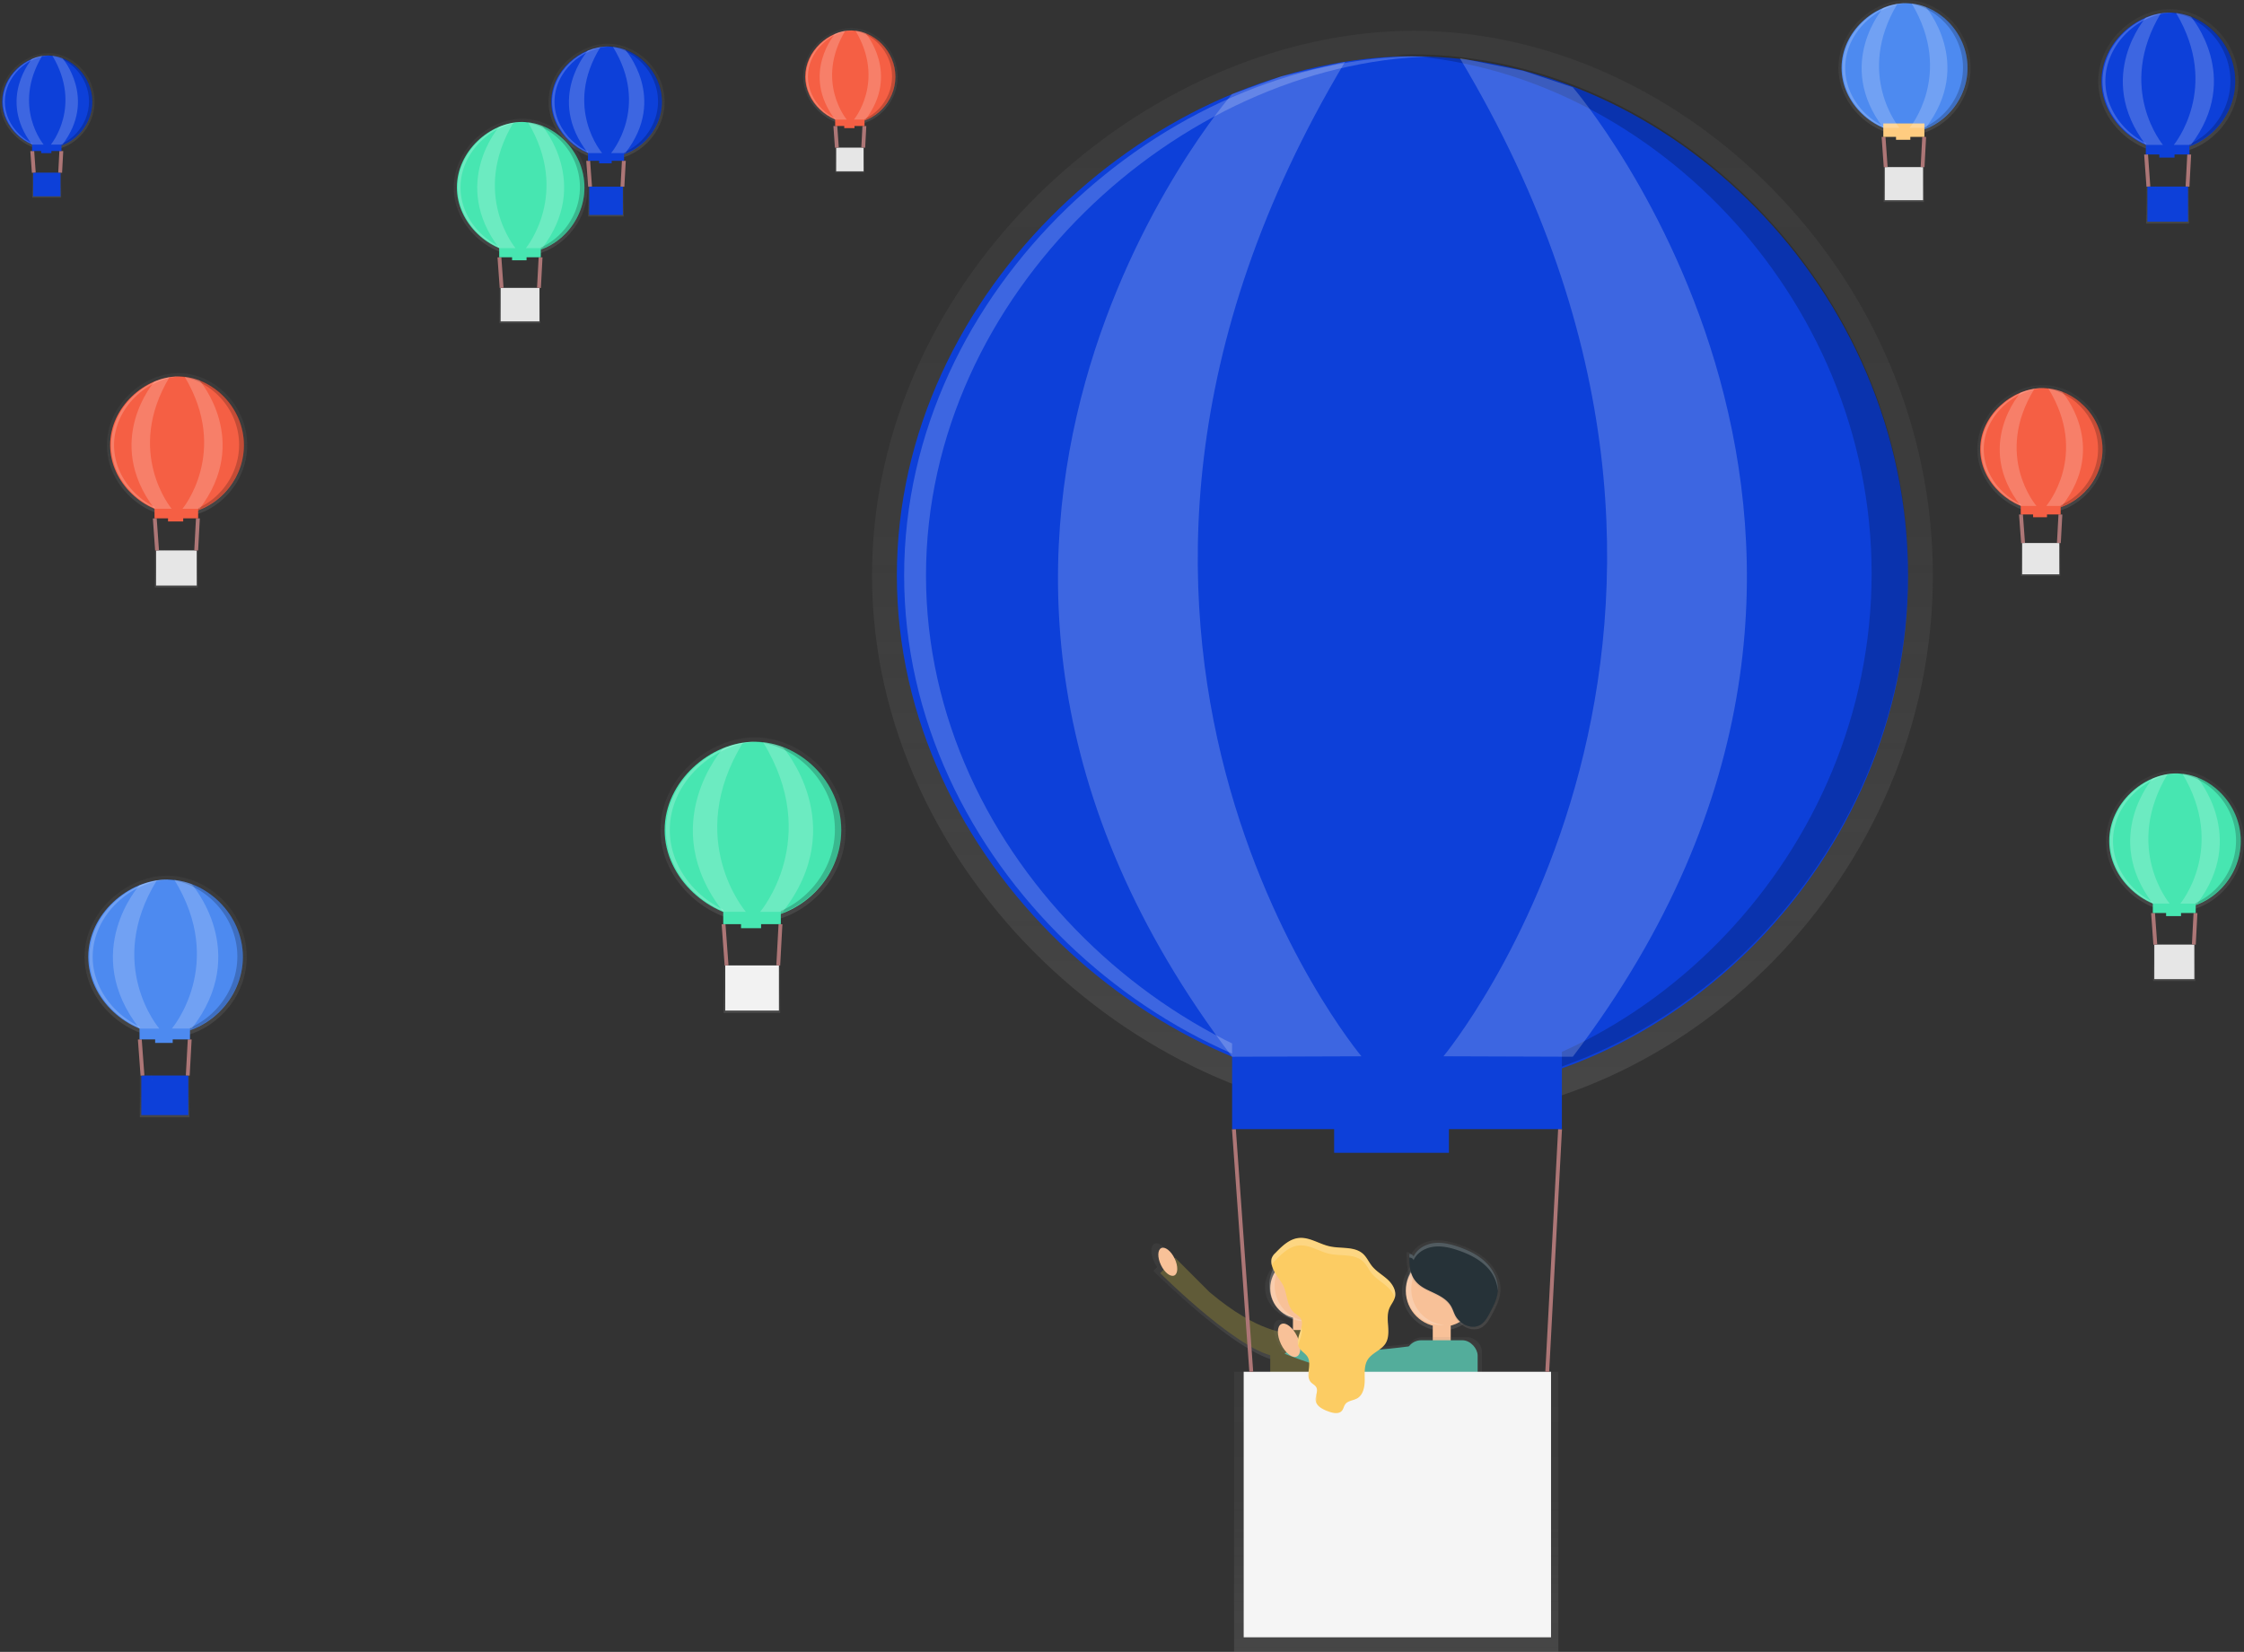 <svg id="a7bb2e51-80ad-4cfa-8751-bcdfc108e8b6" data-name="Layer 1" xmlns="http://www.w3.org/2000/svg" xmlns:xlink="http://www.w3.org/1999/xlink" width="1165.21" height="858" viewBox="0 0 1165.21 858"><rect x="0" y="0" width="1165.21" height="858" fill="#333333" stroke="none"/><defs><linearGradient id="f2f4f6e9-6b95-42bc-91e2-935d3f95e99d" x1="739.11" y1="600.75" x2="739.11" y2="35" gradientUnits="userSpaceOnUse"><stop offset="0" stop-color="gray" stop-opacity="0.25"/><stop offset="0.54" stop-color="gray" stop-opacity="0.12"/><stop offset="1" stop-color="gray" stop-opacity="0.1"/></linearGradient><linearGradient id="f3ab6348-f00d-4f48-ac7c-85d02bfc6ffb" x1="686.68" y1="717.39" x2="686.68" y2="670.55" xlink:href="#f2f4f6e9-6b95-42bc-91e2-935d3f95e99d"/><linearGradient id="0b05ffbc-780b-4703-ab6e-f12613b08fc6" x1="645.13" y1="725.98" x2="645.13" y2="664.77" xlink:href="#f2f4f6e9-6b95-42bc-91e2-935d3f95e99d"/><linearGradient id="fefdaf25-1efa-4566-a839-7466210dd781" x1="748.64" y1="691.12" x2="748.64" y2="649.87" xlink:href="#f2f4f6e9-6b95-42bc-91e2-935d3f95e99d"/><linearGradient id="00faf9d1-f067-4649-a9f7-133b0e619575" x1="726.3" y1="801.01" x2="726.3" y2="704.54" xlink:href="#f2f4f6e9-6b95-42bc-91e2-935d3f95e99d"/><linearGradient id="e0f12371-53e2-4b63-954f-7529306c0fcf" x1="765.68" y1="709.46" x2="765.68" y2="663.19" xlink:href="#f2f4f6e9-6b95-42bc-91e2-935d3f95e99d"/><linearGradient id="0828e378-0415-49ac-805e-ffac983dd77f" x1="725" y1="858" x2="725" y2="712.51" xlink:href="#f2f4f6e9-6b95-42bc-91e2-935d3f95e99d"/><linearGradient id="a59f3b9d-1771-4339-a46e-b16d2b7b7a75" x1="325.86" y1="102.02" x2="325.86" y2="41.73" xlink:href="#f2f4f6e9-6b95-42bc-91e2-935d3f95e99d"/><linearGradient id="127b93fc-e9a8-4a28-b3e8-ddf2259882c5" x1="314.63" y1="112.46" x2="314.63" y2="96.95" xlink:href="#f2f4f6e9-6b95-42bc-91e2-935d3f95e99d"/><linearGradient id="0726a656-e16d-4980-b3fe-a86ba469ed49" x1="96.86" y1="558.16" x2="96.86" y2="473.87" xlink:href="#f2f4f6e9-6b95-42bc-91e2-935d3f95e99d"/><linearGradient id="09a3f343-371f-47c8-af4b-b7896fe83138" x1="85.49" y1="580.32" x2="85.49" y2="558.64" xlink:href="#f2f4f6e9-6b95-42bc-91e2-935d3f95e99d"/><linearGradient id="91620f7c-415a-4efb-8775-05b0b41b95e1" x1="401.86" y1="498.21" x2="401.86" y2="402" xlink:href="#f2f4f6e9-6b95-42bc-91e2-935d3f95e99d"/><linearGradient id="1ac82200-36c7-4144-8a58-4670deda2f7e" x1="390.42" y1="526.19" x2="390.42" y2="501.45" xlink:href="#f2f4f6e9-6b95-42bc-91e2-935d3f95e99d"/><linearGradient id="be26d75a-0455-4f88-8e02-7405c5fe6a65" x1="281.25" y1="152.04" x2="281.25" y2="80.66" xlink:href="#f2f4f6e9-6b95-42bc-91e2-935d3f95e99d"/><linearGradient id="0b2f09ef-1575-4fe8-8a39-bc8009e41251" x1="269.97" y1="167.89" x2="269.97" y2="149.53" xlink:href="#f2f4f6e9-6b95-42bc-91e2-935d3f95e99d"/><linearGradient id="e4790bd4-5801-4457-b473-8cffc98e274c" x1="35.42" y1="97.02" x2="35.42" y2="46.61" xlink:href="#f2f4f6e9-6b95-42bc-91e2-935d3f95e99d"/><linearGradient id="3d7619d0-4e5d-43de-b852-961e26921f74" x1="24.26" y1="102.64" x2="24.26" y2="89.68" xlink:href="#f2f4f6e9-6b95-42bc-91e2-935d3f95e99d"/><linearGradient id="13b49d86-3a6c-4373-8a2b-23927da3a66d" x1="452.42" y1="84.02" x2="452.42" y2="33.61" xlink:href="#f2f4f6e9-6b95-42bc-91e2-935d3f95e99d"/><linearGradient id="e13d1787-a849-404d-9971-b1babf765573" x1="441.26" y1="89.64" x2="441.26" y2="76.68" xlink:href="#f2f4f6e9-6b95-42bc-91e2-935d3f95e99d"/><linearGradient id="8d0e9b9d-b502-4368-bee2-132b20c20719" x1="102.82" y1="287.6" x2="102.82" y2="212.78" xlink:href="#f2f4f6e9-6b95-42bc-91e2-935d3f95e99d"/><linearGradient id="2bbe2ca3-b086-4129-9122-2e4a5aa8bf64" x1="91.51" y1="305.14" x2="91.51" y2="285.9" xlink:href="#f2f4f6e9-6b95-42bc-91e2-935d3f95e99d"/><linearGradient id="6be94b36-c083-4e0b-93be-f3da3b19fa1e" x1="999.82" y1="89.49" x2="999.82" y2="19" xlink:href="#f2f4f6e9-6b95-42bc-91e2-935d3f95e99d"/><linearGradient id="cd7958c8-0c10-490b-9e34-7b85f0d28caa" x1="988.54" y1="104.92" x2="988.54" y2="86.79" xlink:href="#f2f4f6e9-6b95-42bc-91e2-935d3f95e99d"/><linearGradient id="de1c6a66-0b91-463d-a557-a0141dbc776a" x1="1136.82" y1="98.6" x2="1136.82" y2="23.78" xlink:href="#f2f4f6e9-6b95-42bc-91e2-935d3f95e99d"/><linearGradient id="1fff592f-6693-4eb3-9171-bb32ff9687db" x1="1125.51" y1="116.14" x2="1125.51" y2="96.9" xlink:href="#f2f4f6e9-6b95-42bc-91e2-935d3f95e99d"/><linearGradient id="4e6c8e0b-171b-414f-b772-a9b03415ed1d" x1="1070.86" y1="285.65" x2="1070.86" y2="219" xlink:href="#f2f4f6e9-6b95-42bc-91e2-935d3f95e99d"/><linearGradient id="9eb5e881-07ee-4ce5-baa7-4927dd5ad0d0" x1="1059.6" y1="299.19" x2="1059.6" y2="282.05" xlink:href="#f2f4f6e9-6b95-42bc-91e2-935d3f95e99d"/><linearGradient id="b47c5690-0072-4895-bfce-7e12bed9c37f" x1="1140.25" y1="492.61" x2="1140.25" y2="419" xlink:href="#f2f4f6e9-6b95-42bc-91e2-935d3f95e99d"/><linearGradient id="9c3c48fe-271f-491e-9bd0-9e0c46ee695c" x1="1128.95" y1="509.55" x2="1128.95" y2="490.62" xlink:href="#f2f4f6e9-6b95-42bc-91e2-935d3f95e99d"/></defs><title>floating</title><path d="M1014.54,317.87c0,156.23-130.51,282.87-269.47,282.87S463.68,474.1,463.68,317.87,606.11,35,745.07,35,1014.54,161.65,1014.54,317.87Z" transform="translate(-10.88 -19)" fill="url(#f2f4f6e9-6b95-42bc-91e2-935d3f95e99d)"/><path d="M1001.64,317.87c0,148.91-124.4,269.63-256.86,269.63S476.58,466.79,476.58,317.87,612.33,48.24,744.79,48.24,1001.64,169,1001.64,317.87Z" transform="translate(-10.88 -19)" fill="#0d40d9"/><path d="M705.6,687.58c0-9.41-8.47-17-18.92-17s-18.92,7.63-18.92,17c0,7.93,6,14.58,14.19,16.48v13.33h9.46V704.06C699.57,702.16,705.6,695.52,705.6,687.58Z" transform="translate(-10.88 -19)" fill="url(#f3ab6348-f00d-4f48-ac7c-85d02bfc6ffb)"/><path d="M637.46,689.71,618.3,670.55l-.38.38,0-.09c-2-4.24-5.4-6.86-7.52-5.85s-2.2,5.28-.17,9.52a16.23,16.23,0,0,0,1.55,2.59l-2,2s49,49,68.14,46.85l3.61-13.36S665.15,713.13,637.46,689.71Z" transform="translate(-10.88 -19)" fill="url(#0b05ffbc-780b-4703-ab6e-f12613b08fc6)"/><circle cx="675.34" cy="669.16" r="15.76" fill="#f8c198"/><rect x="671.4" y="680.99" width="7.88" height="15.76" fill="#f8c198"/><rect x="659.58" y="690.84" width="31.52" height="70.93" rx="8" ry="8" fill="#605b38"/><path d="M679.71,711.27s-15.16.54-40.78-21.14L621.2,672.4l-7.88,7.88s45.32,45.32,63,43.35Z" transform="translate(-10.88 -19)" fill="#605b38"/><ellipse cx="617.26" cy="674.37" rx="3.94" ry="7.88" transform="translate(-241.43 313.32) rotate(-25.56)" fill="#f8c198"/><circle cx="748.64" cy="670.49" r="20.63" fill="url(#fefdaf25-1efa-4566-a839-7466210dd781)"/><circle cx="748.64" cy="670.49" r="18.65" fill="#f8c198"/><rect x="743.97" y="684.48" width="9.33" height="18.65" fill="#f8c198"/><path d="M772.46,713.56h-23.1a7.89,7.89,0,0,0-6.44,3.36c-17.55,2.28-53.66,5.8-57.32-3.36l-1.68,1.26a18.46,18.46,0,0,0-1.23-3.35c-2.32-4.84-6.16-7.83-8.58-6.67s-2.51,6-.19,10.86a17.3,17.3,0,0,0,3,4.42l-1,.77s36.93,15.55,65.59,13.61v58.67a7.91,7.91,0,0,0,7.89,7.89h23.1a7.91,7.91,0,0,0,7.89-7.89V721.44A7.91,7.91,0,0,0,772.46,713.56Z" transform="translate(-10.88 -19)" fill="url(#00faf9d1-f067-4649-a9f7-133b0e619575)"/><rect x="729.98" y="696.14" width="37.3" height="83.93" rx="8" ry="8" fill="#53ad9b"/><path d="M751.35,717.05s-59.45,9.74-64.11-1.92l-9.33,7s44.3,18.65,72.27,11.66S751.35,717.05,751.35,717.05Z" transform="translate(-10.88 -19)" fill="#53ad9b"/><ellipse cx="680.25" cy="715.14" rx="4.66" ry="9.33" transform="translate(-252.86 344.48) rotate(-25.56)" fill="#f8c198"/><path d="M741.29,669.35a2.36,2.36,0,0,1,2.34,1.37c1.92-4.2,6.46-6.77,11-7.36s9.21.51,13.58,2c5.59,1.91,11.06,4.55,15.27,8.69s7,10,6.51,15.87c-.38,4.33-2.47,8.3-4.53,12.12-1.27,2.37-2.65,4.83-4.92,6.26-4.74,3-11.46-.17-14-5.16-.84-1.65-1.36-3.45-2.29-5-2.81-4.84-8.63-6.82-13.64-9.33C741.85,684.36,741.16,678.24,741.29,669.35Z" transform="translate(-10.88 -19)" fill="url(#e0f12371-53e2-4b63-954f-7529306c0fcf)"/><rect x="640.8" y="712.51" width="168.4" height="145.49" fill="url(#0828e378-0415-49ac-805e-ffac983dd77f)"/><rect x="645.79" y="712.51" width="159.59" height="137.92" fill="#f5f5f5"/><line x1="803.41" y1="712.51" x2="810.07" y2="586.48" fill="none" stroke="#ad7676" stroke-miterlimit="10" stroke-width="2"/><line x1="649.73" y1="712.51" x2="640.72" y2="586.48" fill="none" stroke="#ad7676" stroke-miterlimit="10" stroke-width="2"/><path d="M743.7,688.55A18.64,18.64,0,0,1,760.93,670c-.47,0-.94-.07-1.42-.07a18.65,18.65,0,0,0,0,37.3c.48,0,.95,0,1.42-.07A18.64,18.64,0,0,1,743.7,688.55Z" transform="translate(-10.88 -19)" fill="#fff" opacity="0.2"/><path d="M672.75,686.66A18.64,18.64,0,0,1,690,668.08c-.47,0-.94-.07-1.42-.07a18.65,18.65,0,0,0,0,37.3c.48,0,.95,0,1.42-.07A18.64,18.64,0,0,1,672.75,686.66Z" transform="translate(-10.88 -19)" fill="#fff" opacity="0.2"/><path d="M683.11,701a18.87,18.87,0,0,1,2.82,2.3c3.35,4.17-3,10.63-.62,15.43,1.05,2.12,3.55,3.2,4.67,5.28,2.13,3.95-1.44,9.73,1.65,13,.83.87,2,1.38,2.65,2.4,1.25,2-.5,4.66-.22,7,.35,3,3.63,4.6,6.46,5.66,2.41.9,5.57,1.62,7.21-.37.79-1,.94-2.31,1.68-3.32,1.38-1.89,4.16-1.9,6.19-3.06,3.15-1.8,3.92-6,3.92-9.61s-.36-7.55,1.62-10.6c2.24-3.46,6.89-4.75,9.13-8.21,3.39-5.26-.35-12.61,2.07-18.38.84-2,2.38-3.69,2.88-5.79.83-3.47-1.39-7-4-9.33s-5.87-4.16-8.08-7c-1.55-2-2.56-4.35-4.39-6.06-4.44-4.14-11.5-2.66-17.43-4-5.49-1.19-10.55-4.95-16.14-4.32-4.89.55-8.71,4.31-12.12,7.86a6.29,6.29,0,0,0-1.9,2.92c-1,4.83,3.69,9.8,5.75,13.34C679.54,690.88,678.73,697.33,683.11,701Z" transform="translate(-10.88 -19)" fill="#fccc63"/><g opacity="0.2"><path d="M673,673.79c3.41-3.55,7.23-7.31,12.12-7.86,5.58-.63,10.65,3.13,16.14,4.32,5.93,1.29,13-.19,17.43,4,1.83,1.71,2.84,4.1,4.39,6.06,2.21,2.79,5.43,4.58,8.08,7a12.9,12.9,0,0,1,3.95,5.88c0-.11.07-.22.1-.33.83-3.47-1.39-7-4.05-9.33s-5.87-4.16-8.08-7c-1.55-2-2.56-4.35-4.39-6.06-4.44-4.14-11.5-2.66-17.43-4-5.49-1.19-10.55-4.95-16.14-4.32-4.89.55-8.71,4.31-12.12,7.86a6.29,6.29,0,0,0-1.9,2.92,7.58,7.58,0,0,0,.13,3.32A7.35,7.35,0,0,1,673,673.79Z" transform="translate(-10.88 -19)" fill="#fff"/><path d="M694.4,743.43a9.29,9.29,0,0,0-.34,3,4.32,4.32,0,0,0,.27,1.08C694.65,746.09,695,744.66,694.4,743.43Z" transform="translate(-10.88 -19)" fill="#fff"/><path d="M690.57,729.59a18.28,18.28,0,0,0-.12,5A18.73,18.73,0,0,0,690.57,729.59Z" transform="translate(-10.88 -19)" fill="#fff"/><path d="M731.69,712.36a46.51,46.51,0,0,0-.17-6.52A46.24,46.24,0,0,0,731.69,712.36Z" transform="translate(-10.88 -19)" fill="#fff"/><path d="M719.48,736.82c0-.36,0-.72,0-1.07,0-.18,0-.36,0-.54C719.49,735.75,719.48,736.29,719.48,736.82Z" transform="translate(-10.88 -19)" fill="#fff"/><path d="M686.66,708.42c-.72,3.15-2.55,6.61-1.65,9.55C685.71,714.68,687.63,711.21,686.66,708.42Z" transform="translate(-10.88 -19)" fill="#fff"/></g><path d="M742.7,670.32a2.22,2.22,0,0,1,2.2,1.29c1.81-4,6.08-6.38,10.4-6.94s8.68.48,12.8,1.89c5.27,1.8,10.42,4.29,14.39,8.19s6.62,9.41,6.13,15c-.36,4.08-2.33,7.82-4.27,11.42-1.2,2.23-2.5,4.55-4.64,5.9-4.47,2.81-10.8-.16-13.21-4.86-.79-1.55-1.28-3.25-2.16-4.75-2.65-4.56-8.14-6.42-12.85-8.79C743.22,684.48,742.57,678.71,742.7,670.32Z" transform="translate(-10.88 -19)" fill="#263238"/><path d="M742.7,672.22a2.22,2.22,0,0,1,2.2,1.29c1.81-4,6.08-6.38,10.4-6.94s8.68.48,12.8,1.89c5.27,1.8,10.42,4.29,14.39,8.19a20,20,0,0,1,6.15,12.66c.33-5.41-2.28-10.74-6.15-14.55s-9.12-6.39-14.39-8.19c-4.12-1.41-8.49-2.45-12.8-1.89s-8.59,3-10.4,6.94a2.22,2.22,0,0,0-2.2-1.29c0,.81,0,1.6,0,2.36C742.69,672.53,742.69,672.37,742.7,672.22Z" transform="translate(-10.88 -19)" fill="#fff" opacity="0.2"/><rect x="692.76" y="577.96" width="59.6" height="20.81" fill="#0d40d9"/><g opacity="0.2"><path d="M744.79,47.3c-3.16,0-6.31.09-9.47.23,128.86,5.56,247.41,124,247.41,269.4S864.17,580.77,735.32,586.33c3.16.14,6.32.23,9.47.23,132.45,0,256.86-120.72,256.86-269.63S877.24,47.3,744.79,47.3Z" transform="translate(-10.88 -19)"/></g><g opacity="0.2"><path d="M491.71,317.87c0-146.78,131.9-266.17,262.53-269.55-1.89,0-3.78-.08-5.67-.08C616.12,48.24,480.36,169,480.36,317.87S616.12,587.5,748.57,587.5c1.89,0,3.78,0,5.67-.08C623.62,584,491.71,464.66,491.71,317.87Z" transform="translate(-10.88 -19)" fill="#fff"/></g><rect x="639.78" y="530.66" width="171.24" height="55.82" fill="#0d40d9"/><path d="M650.65,67.88s-203.4,232.49,0,500l67.17-.23s-185.43-221-8.51-516.55L676.2,58.65Z" transform="translate(-10.88 -19)" fill="#fff" opacity="0.2"/><path d="M827.57,64.33s203.4,236,0,503.54l-67.17-.23s185.43-222.88,8.51-518.44L802,55.81Z" transform="translate(-10.88 -19)" fill="#fff" opacity="0.2"/><path d="M356,71.87C356,88.52,341.72,102,326.52,102s-30.79-13.5-30.79-30.14,15.58-30.14,30.79-30.14S356,55.23,356,71.87Z" transform="translate(-10.88 -19)" fill="url(#a59f3b9d-1771-4339-a46e-b16d2b7b7a75)"/><path d="M354.59,71.87c0,15.87-13.61,28.73-28.1,28.73s-29.35-12.86-29.35-28.73S312,43.14,326.49,43.14,354.59,56,354.59,71.87Z" transform="translate(-10.88 -19)" fill="#0d40d9"/><rect x="305.42" y="96.95" width="18.43" height="15.5" fill="url(#127b93fc-e9a8-4a28-b3e8-ddf2259882c5)"/><rect x="305.97" y="96.95" width="17.46" height="14.7" fill="#0d40d9"/><line x1="323.21" y1="96.95" x2="323.94" y2="83.52" fill="none" stroke="#ad7676" stroke-miterlimit="10" stroke-width="2"/><line x1="306.4" y1="96.95" x2="305.41" y2="83.52" fill="none" stroke="#ad7676" stroke-miterlimit="10" stroke-width="2"/><g opacity="0.2"><path d="M321,117.22a1,1,0,0,0,0,.32.45.45,0,0,0,0,.11A.65.65,0,0,0,321,117.22Z" transform="translate(-10.88 -19)" fill="#fff"/><path d="M320.55,115.75a1.9,1.9,0,0,0,0,.53A1.94,1.94,0,0,0,320.55,115.75Z" transform="translate(-10.88 -19)" fill="#fff"/><path d="M323.72,116.52s0-.08,0-.11v-.06C323.72,116.41,323.72,116.46,323.72,116.52Z" transform="translate(-10.88 -19)" fill="#fff"/></g><rect x="311.1" y="82.62" width="6.52" height="2.22" fill="#0d40d9"/><g opacity="0.2"><path d="M326.49,43l-1,0c14.1.59,27.07,13.22,27.07,28.71s-13,28.12-27.07,28.71l1,0c14.49,0,28.1-12.86,28.1-28.73S341,43,326.49,43Z" transform="translate(-10.88 -19)"/></g><g opacity="0.2"><path d="M298.8,71.87c0-15.64,14.43-28.36,28.72-28.72h-.62c-14.49,0-29.35,12.86-29.35,28.73s14.85,28.73,29.35,28.73h.62C313.23,100.24,298.8,87.52,298.8,71.87Z" transform="translate(-10.88 -19)" fill="#fff"/></g><rect x="305.31" y="77.57" width="18.74" height="5.95" fill="#0d40d9"/><path d="M316.19,45.23s-22.26,24.77,0,53.28l7.35,0s-20.29-23.55-.93-55l-3.62.81Z" transform="translate(-10.88 -19)" fill="#fff" opacity="0.2"/><path d="M335.54,44.86s22.26,25.15,0,53.66l-7.35,0s20.29-23.75.93-55.25l3.62.71Z" transform="translate(-10.88 -19)" fill="#fff" opacity="0.2"/><path d="M139,516c0,23.28-20,42.15-41.22,42.15s-43-18.87-43-42.15,21.79-42.15,43-42.15S139,492.74,139,516Z" transform="translate(-10.88 -19)" fill="url(#0726a656-e16d-4980-b3fe-a86ba469ed49)"/><path d="M137,516c0,22.19-19,40.17-39.29,40.17s-41-18-41-40.17,20.77-40.17,41-40.17S137,493.83,137,516Z" transform="translate(-10.88 -19)" fill="#4d8af0"/><rect x="72.61" y="558.64" width="25.76" height="21.68" fill="url(#09a3f343-371f-47c8-af4b-b7896fe83138)"/><rect x="73.37" y="558.64" width="24.41" height="20.55" fill="#0d40d9"/><line x1="97.49" y1="558.64" x2="98.51" y2="539.87" fill="none" stroke="#ad7676" stroke-miterlimit="10" stroke-width="2"/><line x1="73.98" y1="558.64" x2="72.6" y2="539.87" fill="none" stroke="#ad7676" stroke-miterlimit="10" stroke-width="2"/><g opacity="0.2"><path d="M90,579.42a1.35,1.35,0,0,0-.05.45.63.63,0,0,0,0,.16A.91.91,0,0,0,90,579.42Z" transform="translate(-10.88 -19)" fill="#fff"/><path d="M89.44,577.36a2.65,2.65,0,0,0,0,.74A2.72,2.72,0,0,0,89.44,577.36Z" transform="translate(-10.88 -19)" fill="#fff"/><path d="M93.86,578.44c0-.05,0-.11,0-.16v-.08C93.86,578.28,93.86,578.36,93.86,578.44Z" transform="translate(-10.88 -19)" fill="#fff"/></g><rect x="80.56" y="538.6" width="9.12" height="3.1" fill="#4d8af0"/><g opacity="0.2"><path d="M97.73,475.7c-.48,0-1,0-1.45,0,19.71.83,37.85,18.48,37.85,40.14S116,555.18,96.28,556c.48,0,1,0,1.45,0,20.26,0,39.29-18,39.29-40.17S118,475.7,97.73,475.7Z" transform="translate(-10.88 -19)"/></g><g opacity="0.2"><path d="M59,516c0-21.87,20.18-39.66,40.16-40.16h-.87c-20.26,0-41,18-41,40.17s20.77,40.17,41,40.17h.87C79.2,555.67,59,537.88,59,516Z" transform="translate(-10.88 -19)" fill="#fff"/></g><rect x="72.45" y="531.55" width="26.2" height="8.32" fill="#4d8af0"/><path d="M83.33,478.76s-31.12,34.64,0,74.5l10.28,0s-28.37-32.93-1.3-77l-5.07,1.13Z" transform="translate(-10.88 -19)" fill="#fff" opacity="0.2"/><path d="M110.4,478.24s31.12,35.17,0,75l-10.28,0S128.49,520,101.42,476l5.07,1Z" transform="translate(-10.88 -19)" fill="#fff" opacity="0.2"/><path d="M450,450.1c0,26.57-22.79,48.1-47.05,48.1s-49.13-21.54-49.13-48.1S378.64,402,402.9,402,450,423.54,450,450.1Z" transform="translate(-10.88 -19)" fill="url(#91620f7c-415a-4efb-8775-05b0b41b95e1)"/><path d="M447.7,450.1C447.7,475.43,426,496,402.86,496S356,475.43,356,450.1s23.7-45.85,46.83-45.85S447.7,424.78,447.7,450.1Z" transform="translate(-10.88 -19)" fill="#47e6b1"/><rect x="375.72" y="501.45" width="29.4" height="24.74" fill="url(#1ac82200-36c7-4144-8a58-4670deda2f7e)"/><rect x="376.59" y="501.45" width="27.87" height="23.45" fill="#f2f2f2"/><line x1="404.11" y1="501.45" x2="405.27" y2="480.01" fill="none" stroke="#ad7676" stroke-miterlimit="10" stroke-width="2"/><line x1="377.28" y1="501.45" x2="375.71" y2="480.01" fill="none" stroke="#ad7676" stroke-miterlimit="10" stroke-width="2"/><g opacity="0.2"><path d="M394.06,522.47a1.54,1.54,0,0,0-.06.51.72.72,0,0,0,0,.18A1,1,0,0,0,394.06,522.47Z" transform="translate(-10.88 -19)" fill="#fff"/><path d="M393.39,520.12a3,3,0,0,0,0,.85A3.1,3.1,0,0,0,393.39,520.12Z" transform="translate(-10.88 -19)" fill="#fff"/><path d="M398.44,521.35c0-.06,0-.12,0-.18v-.09C398.44,521.17,398.44,521.26,398.44,521.35Z" transform="translate(-10.88 -19)" fill="#fff"/></g><rect x="384.79" y="478.57" width="10.41" height="3.54" fill="#47e6b1"/><g opacity="0.2"><path d="M402.86,404.09c-.55,0-1.1,0-1.65,0,22.5.95,43.2,21.09,43.2,45.81s-20.7,44.87-43.2,45.81c.55,0,1.1,0,1.65,0,23.13,0,44.85-20.53,44.85-45.85S426,404.09,402.86,404.09Z" transform="translate(-10.88 -19)"/></g><g opacity="0.2"><path d="M358.67,450.1c0-25,23-45.26,45.84-45.84h-1c-23.13,0-46.83,20.53-46.83,45.85S380.39,496,403.52,496h1C381.7,495.37,358.67,475.07,358.67,450.1Z" transform="translate(-10.88 -19)" fill="#fff"/></g><rect x="375.54" y="470.52" width="29.9" height="9.49" fill="#47e6b1"/><path d="M386.42,407.59s-35.52,39.54,0,85l11.73,0s-32.38-37.58-1.49-87.84L390.88,406Z" transform="translate(-10.88 -19)" fill="#fff" opacity="0.2"/><path d="M417.31,407s35.52,40.14,0,85.63l-11.73,0s32.38-37.9,1.49-88.17l5.78,1.13Z" transform="translate(-10.88 -19)" fill="#fff" opacity="0.2"/><path d="M316,116.35c0,19.71-16.47,35.69-34,35.69s-35.5-16-35.5-35.69,18-35.69,35.5-35.69S316,96.64,316,116.35Z" transform="translate(-10.88 -19)" fill="url(#be26d75a-0455-4f88-8e02-7405c5fe6a65)"/><path d="M314.37,116.35c0,18.79-15.69,34-32.41,34s-33.84-15.23-33.84-34,17.13-34,33.84-34S314.37,97.56,314.37,116.35Z" transform="translate(-10.88 -19)" fill="#47e6b1"/><rect x="259.34" y="149.53" width="21.25" height="18.36" fill="url(#0b2f09ef-1575-4fe8-8a39-bc8009e41251)"/><rect x="259.97" y="149.53" width="20.13" height="17.4" fill="#e6e6e6"/><line x1="279.86" y1="149.53" x2="280.7" y2="133.63" fill="none" stroke="#ad7676" stroke-miterlimit="10" stroke-width="2"/><line x1="260.47" y1="149.53" x2="259.33" y2="133.63" fill="none" stroke="#ad7676" stroke-miterlimit="10" stroke-width="2"/><g opacity="0.2"><path d="M275.61,170a1.17,1.17,0,0,0,0,.38.54.54,0,0,0,0,.14A.79.79,0,0,0,275.61,170Z" transform="translate(-10.88 -19)" fill="#fff"/><path d="M275.13,168.29a2.31,2.31,0,0,0,0,.63A2.36,2.36,0,0,0,275.13,168.29Z" transform="translate(-10.88 -19)" fill="#fff"/><path d="M278.78,169.2s0-.09,0-.14V169C278.78,169.07,278.78,169.14,278.78,169.2Z" transform="translate(-10.88 -19)" fill="#fff"/></g><rect x="265.9" y="132.56" width="7.52" height="2.63" fill="#47e6b1"/><g opacity="0.2"><path d="M282,82.21l-1.19,0c16.26.7,31.21,15.65,31.21,34s-15,33.29-31.21,34l1.19,0c16.71,0,32.41-15.23,32.41-34S298.68,82.21,282,82.21Z" transform="translate(-10.88 -19)"/></g><g opacity="0.2"><path d="M250,116.35c0-18.52,16.64-33.58,33.12-34h-.72c-16.71,0-33.84,15.23-33.84,34s17.13,34,33.84,34h.72C266.68,149.93,250,134.87,250,116.35Z" transform="translate(-10.88 -19)" fill="#fff"/></g><rect x="259.21" y="126.59" width="21.6" height="7.04" fill="#47e6b1"/><path d="M270.09,84.81s-25.66,29.33,0,63.08l8.47,0S255.17,120,277.49,82.69l-4.18,1Z" transform="translate(-10.88 -19)" fill="#fff" opacity="0.2"/><path d="M292.41,84.36s25.66,29.78,0,63.53l-8.47,0s23.39-28.12,1.07-65.41l4.18.84Z" transform="translate(-10.88 -19)" fill="#fff" opacity="0.2"/><path d="M60,71.82C60,85.74,48.34,97,36,97S10.88,85.74,10.88,71.82,23.57,46.61,36,46.61,60,57.89,60,71.82Z" transform="translate(-10.88 -19)" fill="url(#e4790bd4-5801-4457-b473-8cffc98e274c)"/><path d="M58.82,71.82c0,13.27-11.09,24-22.89,24S12,85.09,12,71.82s12.1-24,23.9-24S58.82,58.55,58.82,71.82Z" transform="translate(-10.88 -19)" fill="#0d40d9"/><rect x="16.75" y="89.68" width="15.01" height="12.96" fill="url(#3d7619d0-4e5d-43de-b852-961e26921f74)"/><rect x="17.2" y="89.68" width="14.22" height="12.29" fill="#0d40d9"/><line x1="31.24" y1="89.68" x2="31.84" y2="78.44" fill="none" stroke="#ad7676" stroke-miterlimit="10" stroke-width="2"/><line x1="17.55" y1="89.68" x2="16.75" y2="78.44" fill="none" stroke="#ad7676" stroke-miterlimit="10" stroke-width="2"/><g opacity="0.2"><path d="M31.44,109.74a.83.83,0,0,0,0,.27.38.38,0,0,0,0,.1A.56.56,0,0,0,31.44,109.74Z" transform="translate(-10.88 -19)" fill="#fff"/><path d="M31.1,108.5a1.63,1.63,0,0,0,0,.44A1.67,1.67,0,0,0,31.1,108.5Z" transform="translate(-10.88 -19)" fill="#fff"/><path d="M33.67,109.15s0-.06,0-.1v0S33.67,109.1,33.67,109.15Z" transform="translate(-10.88 -19)" fill="#fff"/></g><rect x="21.38" y="77.69" width="5.31" height="1.85" fill="#0d40d9"/><g opacity="0.2"><path d="M35.93,47.7l-.84,0c11.48.5,22,11.05,22,24s-10.56,23.51-22,24l.84,0c11.8,0,22.89-10.76,22.89-24S47.73,47.7,35.93,47.7Z" transform="translate(-10.88 -19)"/></g><g opacity="0.2"><path d="M13.38,71.82c0-13.08,11.75-23.72,23.39-24h-.51c-11.8,0-23.9,10.76-23.9,24s12.1,24,23.9,24h.51C25.13,95.53,13.38,84.9,13.38,71.82Z" transform="translate(-10.88 -19)" fill="#fff"/></g><rect x="16.66" y="73.47" width="15.26" height="4.97" fill="#0d40d9"/><path d="M27.54,49.54s-18.13,20.72,0,44.56l6,0S17,74.38,32.77,48l-3,.67Z" transform="translate(-10.88 -19)" fill="#fff" opacity="0.2"/><path d="M43.3,49.22s18.13,21,0,44.87l-6,0s16.52-19.86.76-46.2l3,.59Z" transform="translate(-10.88 -19)" fill="#fff" opacity="0.2"/><path d="M477,58.82C477,72.74,465.34,84,453,84s-25.07-11.29-25.07-25.21S440.57,33.61,453,33.61,477,44.89,477,58.82Z" transform="translate(-10.88 -19)" fill="url(#13b49d86-3a6c-4373-8a2b-23927da3a66d)"/><path d="M475.82,58.82c0,13.27-11.09,24-22.89,24S429,72.09,429,58.82s12.1-24,23.9-24S475.82,45.55,475.82,58.82Z" transform="translate(-10.88 -19)" fill="#f55f44"/><rect x="433.75" y="76.68" width="15.01" height="12.96" fill="url(#e13d1787-a849-404d-9971-b1babf765573)"/><rect x="434.2" y="76.68" width="14.22" height="12.29" fill="#e6e6e6"/><line x1="448.24" y1="76.68" x2="448.84" y2="65.44" fill="none" stroke="#ad7676" stroke-miterlimit="10" stroke-width="2"/><line x1="434.55" y1="76.68" x2="433.75" y2="65.44" fill="none" stroke="#ad7676" stroke-miterlimit="10" stroke-width="2"/><g opacity="0.2"><path d="M448.44,96.74a.83.83,0,0,0,0,.27.38.38,0,0,0,0,.1A.56.56,0,0,0,448.44,96.74Z" transform="translate(-10.88 -19)" fill="#fff"/><path d="M448.1,95.5a1.63,1.63,0,0,0,0,.44A1.67,1.67,0,0,0,448.1,95.5Z" transform="translate(-10.88 -19)" fill="#fff"/><path d="M450.67,96.15s0-.06,0-.1v0S450.67,96.1,450.67,96.15Z" transform="translate(-10.88 -19)" fill="#fff"/></g><rect x="438.38" y="64.69" width="5.31" height="1.85" fill="#f55f44"/><g opacity="0.2"><path d="M452.93,34.7l-.84,0c11.48.5,22,11.05,22,24s-10.56,23.51-22,24l.84,0c11.8,0,22.89-10.76,22.89-24S464.73,34.7,452.93,34.7Z" transform="translate(-10.88 -19)"/></g><g opacity="0.2"><path d="M430.38,58.82c0-13.08,11.75-23.72,23.39-24h-.51c-11.8,0-23.9,10.76-23.9,24s12.1,24,23.9,24h.51C442.13,82.53,430.38,71.9,430.38,58.82Z" transform="translate(-10.88 -19)" fill="#fff"/></g><rect x="433.66" y="60.47" width="15.26" height="4.97" fill="#f55f44"/><path d="M444.54,36.54s-18.13,20.72,0,44.56l6,0S434,61.38,449.77,35l-3,.67Z" transform="translate(-10.88 -19)" fill="#fff" opacity="0.2"/><path d="M460.3,36.22s18.13,21,0,44.87l-6,0s16.52-19.86.76-46.2l3,.59Z" transform="translate(-10.88 -19)" fill="#fff" opacity="0.2"/><path d="M139.25,250.19c0,20.66-17.26,37.41-35.64,37.41s-37.22-16.75-37.22-37.41,18.84-37.41,37.22-37.41S139.25,229.53,139.25,250.19Z" transform="translate(-10.88 -19)" fill="url(#8d0e9b9d-b502-4368-bee2-132b20c20719)"/><path d="M137.54,250.19c0,19.7-16.45,35.66-34,35.66s-35.47-16-35.47-35.66,18-35.66,35.47-35.66S137.54,230.49,137.54,250.19Z" transform="translate(-10.88 -19)" fill="#f55f44"/><rect x="80.38" y="285.9" width="22.27" height="19.24" fill="url(#2bbe2ca3-b086-4129-9122-2e4a5aa8bf64)"/><rect x="81.04" y="285.9" width="21.11" height="18.24" fill="#e6e6e6"/><line x1="101.88" y1="285.9" x2="102.76" y2="269.23" fill="none" stroke="#ad7676" stroke-miterlimit="10" stroke-width="2"/><line x1="81.56" y1="285.9" x2="80.37" y2="269.23" fill="none" stroke="#ad7676" stroke-miterlimit="10" stroke-width="2"/><g opacity="0.2"><path d="M96.9,306.47a1.23,1.23,0,0,0,0,.4.57.57,0,0,0,0,.14A.83.83,0,0,0,96.9,306.47Z" transform="translate(-10.88 -19)" fill="#fff"/><path d="M96.4,304.64a2.42,2.42,0,0,0,0,.66A2.48,2.48,0,0,0,96.4,304.64Z" transform="translate(-10.88 -19)" fill="#fff"/><path d="M100.22,305.6s0-.1,0-.14v-.07C100.22,305.46,100.22,305.53,100.22,305.6Z" transform="translate(-10.88 -19)" fill="#fff"/></g><rect x="87.25" y="268.1" width="7.88" height="2.75" fill="#f55f44"/><g opacity="0.2"><path d="M103.57,214.4l-1.25,0c17,.74,32.72,16.41,32.72,35.63S119.36,285,102.32,285.7l1.25,0c17.52,0,34-16,34-35.66S121.09,214.4,103.57,214.4Z" transform="translate(-10.88 -19)"/></g><g opacity="0.2"><path d="M70.1,250.19c0-19.41,17.45-35.2,34.72-35.65h-.75c-17.52,0-35.47,16-35.47,35.66s18,35.66,35.47,35.66h.75C87.54,285.39,70.1,269.6,70.1,250.19Z" transform="translate(-10.88 -19)" fill="#fff"/></g><rect x="80.24" y="261.85" width="22.65" height="7.38" fill="#f55f44"/><path d="M91.12,217.12s-26.9,30.75,0,66.13l8.88,0S75.48,254,98.88,214.9l-4.38,1Z" transform="translate(-10.88 -19)" fill="#fff" opacity="0.2"/><path d="M114.52,216.66s26.9,31.22,0,66.6l-8.88,0s24.53-29.48,1.13-68.57l4.38.88Z" transform="translate(-10.88 -19)" fill="#fff" opacity="0.2"/><path d="M1034.14,54.25c0,19.47-16.26,35.25-33.58,35.25S965.5,73.71,965.5,54.25,983.25,19,1000.56,19,1034.14,34.78,1034.14,54.25Z" transform="translate(-10.88 -19)" fill="url(#6be94b36-c083-4e0b-93be-f3da3b19fa1e)"/><path d="M1032.53,54.25c0,18.55-15.5,33.6-32,33.6s-33.42-15-33.42-33.6,16.92-33.6,33.42-33.6S1032.53,35.69,1032.53,54.25Z" transform="translate(-10.88 -19)" fill="#4d8af0"/><rect x="978.05" y="86.79" width="20.98" height="18.13" fill="url(#cd7958c8-0c10-490b-9e34-7b85f0d28caa)"/><rect x="978.67" y="86.79" width="19.89" height="17.19" fill="#e6e6e6"/><line x1="998.31" y1="86.79" x2="999.14" y2="71.08" fill="none" stroke="#ad7676" stroke-miterlimit="10" stroke-width="2"/><line x1="979.16" y1="86.79" x2="978.04" y2="71.08" fill="none" stroke="#ad7676" stroke-miterlimit="10" stroke-width="2"/><g opacity="0.2"><path d="M994.25,107.27a1.16,1.16,0,0,0,0,.38.54.54,0,0,0,0,.13A.78.78,0,0,0,994.25,107.27Z" transform="translate(-10.88 -19)" fill="#fff"/><path d="M993.77,105.55a2.28,2.28,0,0,0,0,.62A2.33,2.33,0,0,0,993.77,105.55Z" transform="translate(-10.88 -19)" fill="#fff"/><path d="M997.37,106.45s0-.09,0-.13v-.07C997.37,106.32,997.37,106.38,997.37,106.45Z" transform="translate(-10.88 -19)" fill="#fff"/></g><rect x="984.52" y="70.02" width="7.43" height="2.59" fill="#ffcc80"/><g opacity="0.2"><path d="M1000.53,20.53l-1.18,0c16.06.69,30.83,15.46,30.83,33.57S1015.4,87,999.35,87.7l1.18,0c16.5,0,32-15,32-33.6S1017,20.53,1000.53,20.53Z" transform="translate(-10.88 -19)"/></g><g opacity="0.2"><path d="M969,54.25c0-18.29,16.44-33.17,32.71-33.59H1001c-16.5,0-33.42,15-33.42,33.6s16.92,33.6,33.42,33.6h.71C985.43,87.41,969,72.54,969,54.25Z" transform="translate(-10.88 -19)" fill="#fff"/></g><rect x="977.92" y="64.13" width="21.34" height="6.96" fill="#ffcc80"/><path d="M988.8,23.1s-25.34,29,0,62.3l8.37,0S974.06,57.83,996.1,21l-4.13.94Z" transform="translate(-10.88 -19)" fill="#fff" opacity="0.2"/><path d="M1010.84,22.65s25.34,29.41,0,62.74l-8.37,0s23.11-27.77,1.06-64.6l4.13.83Z" transform="translate(-10.88 -19)" fill="#fff" opacity="0.2"/><path d="M1173.25,61.19c0,20.66-17.26,37.41-35.64,37.41s-37.22-16.75-37.22-37.41,18.84-37.41,37.22-37.41S1173.25,40.53,1173.25,61.19Z" transform="translate(-10.88 -19)" fill="url(#de1c6a66-0b91-463d-a557-a0141dbc776a)"/><path d="M1171.54,61.19c0,19.7-16.45,35.66-34,35.66s-35.47-16-35.47-35.66,18-35.66,35.47-35.66S1171.54,41.49,1171.54,61.19Z" transform="translate(-10.88 -19)" fill="#0d40d9"/><rect x="1114.38" y="96.9" width="22.27" height="19.24" fill="url(#1fff592f-6693-4eb3-9171-bb32ff9687db)"/><rect x="1115.04" y="96.9" width="21.11" height="18.24" fill="#0d40d9"/><line x1="1135.88" y1="96.9" x2="1136.76" y2="80.23" fill="none" stroke="#ad7676" stroke-miterlimit="10" stroke-width="2"/><line x1="1115.56" y1="96.9" x2="1114.37" y2="80.23" fill="none" stroke="#ad7676" stroke-miterlimit="10" stroke-width="2"/><g opacity="0.2"><path d="M1130.9,117.47a1.23,1.23,0,0,0,0,.4.57.57,0,0,0,0,.14A.83.83,0,0,0,1130.9,117.47Z" transform="translate(-10.88 -19)" fill="#fff"/><path d="M1130.4,115.64a2.42,2.42,0,0,0,0,.66A2.48,2.48,0,0,0,1130.4,115.64Z" transform="translate(-10.88 -19)" fill="#fff"/><path d="M1134.22,116.6s0-.1,0-.14v-.07C1134.22,116.46,1134.22,116.53,1134.22,116.6Z" transform="translate(-10.88 -19)" fill="#fff"/></g><rect x="1121.25" y="79.1" width="7.88" height="2.75" fill="#0d40d9"/><g opacity="0.2"><path d="M1137.57,25.4l-1.25,0c17,.74,32.72,16.41,32.72,35.63S1153.36,96,1136.32,96.7l1.25,0c17.52,0,34-16,34-35.66S1155.09,25.4,1137.57,25.4Z" transform="translate(-10.88 -19)"/></g><g opacity="0.2"><path d="M1104.1,61.19c0-19.41,17.45-35.2,34.72-35.65h-.75c-17.52,0-35.47,16-35.47,35.66s18,35.66,35.47,35.66h.75C1121.54,96.39,1104.1,80.6,1104.1,61.19Z" transform="translate(-10.88 -19)" fill="#fff"/></g><rect x="1114.24" y="72.85" width="22.65" height="7.38" fill="#0d40d9"/><path d="M1125.12,28.12s-26.9,30.75,0,66.13l8.88,0S1109.48,65,1132.88,25.9l-4.38,1Z" transform="translate(-10.88 -19)" fill="#fff" opacity="0.2"/><path d="M1148.52,27.66s26.9,31.22,0,66.6l-8.88,0s24.53-29.48,1.13-68.57l4.38.88Z" transform="translate(-10.88 -19)" fill="#fff" opacity="0.2"/><path d="M1104.18,252.32c0,18.4-15.79,33.32-32.59,33.32s-34-14.92-34-33.32,17.23-33.32,34-33.32S1104.18,233.92,1104.18,252.32Z" transform="translate(-10.88 -19)" fill="url(#4e6c8e0b-171b-414f-b772-a9b03415ed1d)"/><path d="M1102.62,252.32c0,17.54-15,31.76-31.07,31.76s-32.44-14.22-32.44-31.76,16.42-31.76,32.44-31.76S1102.62,234.78,1102.62,252.32Z" transform="translate(-10.88 -19)" fill="#f55f44"/><rect x="1049.41" y="282.05" width="20.37" height="17.14" fill="url(#9eb5e881-07ee-4ce5-baa7-4927dd5ad0d0)"/><rect x="1050.01" y="282.05" width="19.3" height="16.25" fill="#e6e6e6"/><line x1="1069.08" y1="282.05" x2="1069.88" y2="267.2" fill="none" stroke="#ad7676" stroke-miterlimit="10" stroke-width="2"/><line x1="1050.49" y1="282.05" x2="1049.4" y2="267.2" fill="none" stroke="#ad7676" stroke-miterlimit="10" stroke-width="2"/><g opacity="0.2"><path d="M1065.46,302.45a1.07,1.07,0,0,0,0,.36.5.5,0,0,0,0,.13A.72.72,0,0,0,1065.46,302.45Z" transform="translate(-10.88 -19)" fill="#fff"/><path d="M1065,300.82a2.1,2.1,0,0,0,0,.59A2.15,2.15,0,0,0,1065,300.82Z" transform="translate(-10.88 -19)" fill="#fff"/><path d="M1068.49,301.68s0-.08,0-.13v-.06C1068.49,301.55,1068.49,301.61,1068.49,301.68Z" transform="translate(-10.88 -19)" fill="#fff"/></g><rect x="1055.7" y="266.2" width="7.21" height="2.45" fill="#f55f44"/><g opacity="0.2"><path d="M1071.55,220.45l-1.15,0c15.59.66,29.92,14.61,29.92,31.74s-14.34,31.08-29.92,31.74l1.15,0c16,0,31.07-14.22,31.07-31.76S1087.57,220.45,1071.55,220.45Z" transform="translate(-10.88 -19)"/></g><g opacity="0.2"><path d="M1040.94,252.32c0-17.29,16-31.35,31.75-31.75H1072c-16,0-32.44,14.22-32.44,31.76S1056,284.09,1072,284.09h.69C1056.9,283.68,1040.94,269.61,1040.94,252.32Z" transform="translate(-10.88 -19)" fill="#fff"/></g><rect x="1049.29" y="260.63" width="20.71" height="6.58" fill="#f55f44"/><path d="M1060.17,222.87s-24.6,27.39,0,58.9l8.12,0s-22.43-26-1-60.85l-4,.89Z" transform="translate(-10.88 -19)" fill="#fff" opacity="0.2"/><path d="M1081.56,222.45s24.6,27.81,0,59.32l-8.12,0s22.43-26.26,1-61.07l4,.78Z" transform="translate(-10.88 -19)" fill="#fff" opacity="0.2"/><path d="M1176.09,455.8c0,20.33-17,36.8-35.06,36.8s-36.61-16.48-36.61-36.8S1122.95,419,1141,419,1176.09,435.48,1176.09,455.8Z" transform="translate(-10.88 -19)" fill="url(#b47c5690-0072-4895-bfce-7e12bed9c37f)"/><path d="M1174.41,455.8c0,19.37-16.19,35.08-33.42,35.08s-34.9-15.71-34.9-35.08,17.66-35.08,34.9-35.08S1174.41,436.43,1174.41,455.8Z" transform="translate(-10.88 -19)" fill="#47e6b1"/><rect x="1118" y="490.62" width="21.91" height="18.93" fill="url(#9c3c48fe-271f-491e-9bd0-9e0c46ee695c)"/><rect x="1118.65" y="490.62" width="20.76" height="17.94" fill="#e6e6e6"/><line x1="1139.16" y1="490.62" x2="1140.02" y2="474.22" fill="none" stroke="#ad7676" stroke-miterlimit="10" stroke-width="2"/><line x1="1119.16" y1="490.62" x2="1117.99" y2="474.22" fill="none" stroke="#ad7676" stroke-miterlimit="10" stroke-width="2"/><g opacity="0.2"><path d="M1134.43,511.17a1.21,1.21,0,0,0,0,.39.56.56,0,0,0,0,.14A.81.81,0,0,0,1134.43,511.17Z" transform="translate(-10.88 -19)" fill="#fff"/><path d="M1133.94,509.37a2.38,2.38,0,0,0,0,.65A2.44,2.44,0,0,0,1133.94,509.37Z" transform="translate(-10.88 -19)" fill="#fff"/><path d="M1137.7,510.31s0-.09,0-.14v-.07C1137.7,510.17,1137.7,510.24,1137.7,510.31Z" transform="translate(-10.88 -19)" fill="#fff"/></g><rect x="1124.76" y="473.12" width="7.75" height="2.71" fill="#47e6b1"/><g opacity="0.2"><path d="M1141,420.6l-1.23,0c16.77.72,32.19,16.14,32.19,35.05s-15.42,34.33-32.19,35.05l1.23,0c17.23,0,33.42-15.71,33.42-35.08S1158.22,420.6,1141,420.6Z" transform="translate(-10.88 -19)"/></g><g opacity="0.2"><path d="M1108.06,455.8c0-19.1,17.16-34.63,34.16-35.07h-.74c-17.23,0-34.9,15.71-34.9,35.08s17.66,35.08,34.9,35.08h.74C1125.22,490.44,1108.06,474.9,1108.06,455.8Z" transform="translate(-10.88 -19)" fill="#fff"/></g><rect x="1117.86" y="466.96" width="22.28" height="7.26" fill="#47e6b1"/><path d="M1128.74,423.28s-26.46,30.25,0,65.05l8.74,0s-24.13-28.75-1.11-67.21l-4.31,1Z" transform="translate(-10.88 -19)" fill="#fff" opacity="0.2"/><path d="M1151.76,422.82s26.46,30.71,0,65.52l-8.74,0s24.13-29,1.11-67.45l4.31.86Z" transform="translate(-10.88 -19)" fill="#fff" opacity="0.2"/></svg>